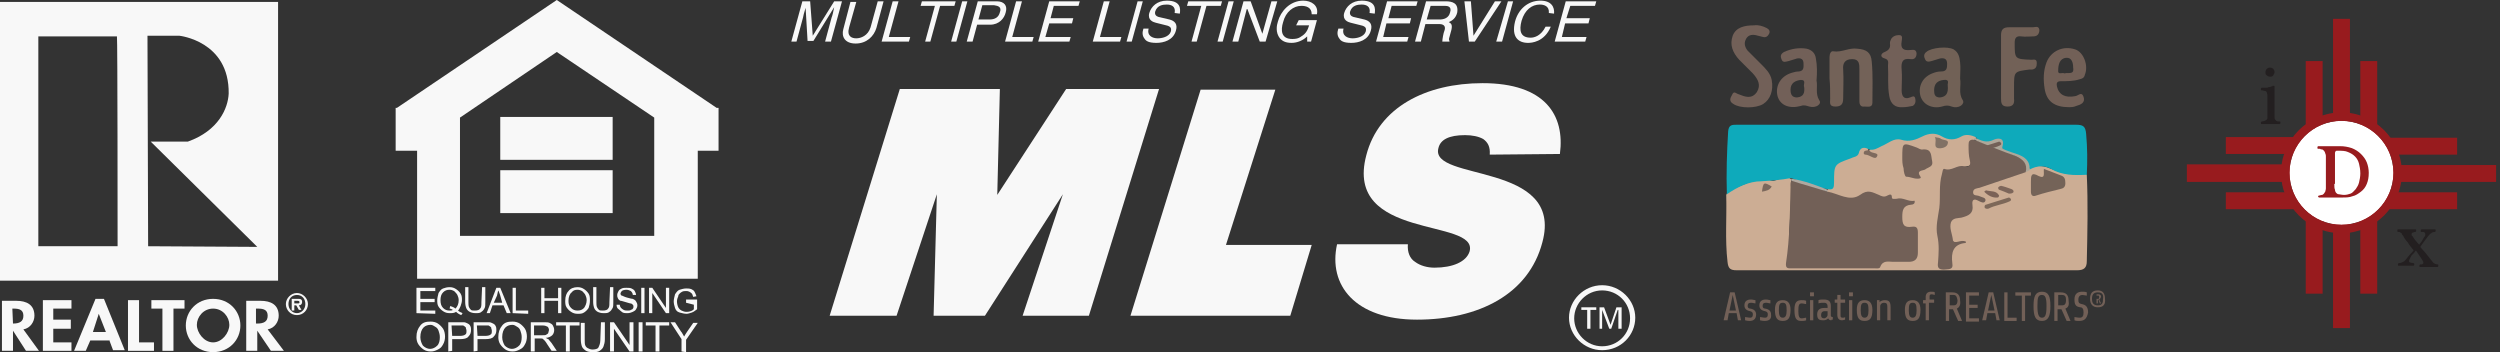 <?xml version="1.0" encoding="utf-8"?>
<!-- Generator: Adobe Illustrator 27.0.1, SVG Export Plug-In . SVG Version: 6.00 Build 0)  -->
<svg version="1.1" id="a" xmlns="http://www.w3.org/2000/svg" xmlns:xlink="http://www.w3.org/1999/xlink" x="0px" y="0px"
	 viewBox="0 0 384.8 54.2" style="enable-background:new 0 0 384.8 54.2;" xml:space="preserve">
<rect x="0" y="0" width="384.8" height="54.2" fill="#333333" stroke="none"/>
<style type="text/css">
	.st0{fill:#CCAD94;}
	.st1{fill:#0EAABB;}
	.st2{fill:#726058;}
	.st3{fill:#736258;}
	.st4{fill:#726157;}
	.st5{fill:#726057;}
	.st6{fill:#746358;}
	.st7{fill:#AEA799;}
	.st8{fill:#7D6859;}
	.st9{fill:#817165;}
	.st10{fill:#AFA8A0;}
	.st11{fill:#7D665A;}
	.st12{fill:#7E6A5D;}
	.st13{fill:#7B6257;}
	.st14{fill:#7C685C;}
	.st15{fill:#716156;}
	.st16{fill-rule:evenodd;clip-rule:evenodd;fill:#F8F8F8;}
	.st17{fill:#F8F8F8;}
	.st18{fill:#981B1E;}
	.st19{fill:#FFFFFF;}
	.st20{fill:#231F20;}
</style>
<g>
	<path class="st0" d="M321.2,26.9c0.2,4.4,0.1,8.8,0,13.3c0,1-0.4,1.4-1.5,1.4c-17.5,0-35,0-52.4,0c-1,0-1.3-0.3-1.4-1.3
		c-0.4-3.4-0.1-6.9-0.2-10.3c0.2-0.5,0.7-0.9,1.2-1c1.9-0.7,3.7-1.8,5.8-1.2c0.5,0.1,0.9-0.2,1.3-0.3c0.5-0.1,1-0.4,1.6,0
		c0.1,0.1,0.1,0.2,0.1,0.4c0.1,3.4-0.4,6.7-0.3,10.1c0,0.6-0.1,1.3-0.2,1.9c-0.2,0.8,0.1,1.1,0.9,1.1c3.9,0,7.9,0,11.8,0
		c0.3,0,0.6,0,0.7-0.1c1.2-1.2,2.7-0.8,4.1-0.9c1.7-0.1,1.9-0.3,2-1.9c0-0.4,0-0.8,0-1.2c0.1-0.9-0.1-1.6-1.3-1.6
		c-0.7,0-1-0.6-1-1.2c0-1-0.3-2.2,1.2-2.7c-1.3-0.3-2.5-0.7-3.7-0.8c-0.6,0-1.2-0.2-1.7-0.5c-0.4-0.2-0.8-0.2-1.2,0
		c-2,1.2-3.8,0.5-5.7-0.4c-0.1-0.1-0.1-0.2-0.1-0.4c0.5-0.4,0.8-1,0.7-1.7c-0.2-1.8,0.7-2.7,2.3-3.2c0.7-0.2,1.4-0.5,1.8-1.3
		c0.4-0.6,1-0.7,1.6-0.2c-0.1,0.4-0.5,1,0.5,0.9c0-0.3-0.8-0.3-0.3-0.8c1.1-0.5,2.1-1,3.2-1.4c0.5-0.2,1-0.4,1.5-0.3
		c1.3,0.3,2.4-0.1,3.6-0.6c1-0.4,1.9-0.4,2.8,0c0.9,0.5,1.8,0.5,2.8,0.1c0.8-0.4,1.7-0.5,2.4,0.2c0.1,0.2,0,0.4-0.2,0.5
		c-0.8,0.7-0.5,1.6-0.4,2.4c0.2,1.5,0.1,1.6-1.4,1.8c-0.8,0.1-1.5,0.5-2.4,0.5c-0.6,0-0.7,0.7-0.7,1.2c0.1,3.3-0.9,6.6-0.3,9.9
		c0.1,0.9,0,1.8,0,2.7c0,0.5,0.1,0.9,0.7,0.9c0.6,0,0.7-0.4,0.7-0.8c0-0.3,0-0.7,0-1c0.1-0.8,0.4-1.5,1.3-1.7c-0.1-0.1-0.2,0-0.3,0
		c-1.4-0.4-1-1.6-1.2-2.5c-0.2-0.8,0.2-1.3,1-1.5c1.3-0.3,2.4-0.6,2.3-2.3c0-0.6,0.6-0.6,1.2-0.4c-0.6-0.3-1.2-0.4-1.1-1.1
		c0.1-0.5,0.6-0.7,1-0.8c2.4-0.7,4.7-1.6,7-2.4c0.3-0.1,0.5-0.2,0.7-0.3c1.1-0.7,2.3-0.7,3.5-0.2c1.4,0.6,2.8,1,4.3,0.9
		C320.5,26.6,320.9,26.6,321.2,26.9z"/>
	<path class="st1" d="M321.2,26.9c-1.9,0.1-3.8,0.1-5.5-0.9c-1.1-0.6-2.2-0.5-3.3,0.1c-0.3-1.8-1.8-2.1-3.2-2.6
		c-0.5-0.2-1-0.4-1.1-0.9c-0.2-1-0.8-1-1.5-0.7c-1,0.3-1.8,0.1-2.5-0.8c-0.7-0.3-1.5-0.5-2.2-0.1c-1,0.6-2,0.6-3,0c-1-0.6-2-0.5-3,0
		c-1,0.5-2,0.9-3.3,0.5c-1.1-0.3-2,0.6-3,1c-0.6,0.3-1.2,0.7-1.9,0.5l0,0c-0.7-0.4-1.4-0.4-1.6,0.6c-0.1,0.3-0.3,0.4-0.5,0.5
		c-0.3,0.1-0.6,0.2-0.8,0.3c-2.5,0.9-2.5,0.9-2.5,3.7c0,0.8-0.1,1.2-1,1c-2-0.2-3.8-1-5.6-1.7c-1.5,0.3-3.1,0.4-4.6,0.5
		c-1.9,0-3.7,0.9-5.3,2c-0.1-3.2,0-6.5,0.2-9.7c0.1-1,0.6-1,1.3-1c7.9,0,15.8,0,23.7,0c9.5,0,19,0,28.5,0c1.1,0,1.5,0.2,1.6,1.4
		C321.3,22.8,321.3,24.8,321.2,26.9z"/>
	<path class="st2" d="M270,3.9c0.6-0.1,1.3,0.1,1.9,0.4c0.4,0.2,0.6,0.5,0.4,0.9c-0.2,0.4-0.5,0.6-0.9,0.5c-0.4-0.1-0.8-0.2-1.2-0.3
		c-0.6-0.1-1.2,0-1.5,0.7c-0.3,0.6-0.1,1.2,0.3,1.7c0.7,0.7,1.4,1.4,2.1,2.1c0.7,0.7,1.4,1.4,1.6,2.4c0.3,1.6-0.2,3-1.3,3.7
		c-1.1,0.7-3.6,0.7-4.6,0c-0.7-0.4-0.5-0.9-0.2-1.4c0.3-0.7,0.6-0.2,1-0.1c1,0.4,2,0.8,2.8-0.3c0.7-1.1,0.2-2-0.6-2.9
		c-0.7-0.7-1.4-1.4-2.1-2.1c-1-1.1-1.5-2.3-1-3.7C267.2,4.2,268.5,3.9,270,3.9z"/>
	<path class="st3" d="M281.6,12.1c0-1.1,0-2.2,0-3.3c0-0.5,0.2-1,0.6-0.9c1.3,0.2,2.4-0.6,3.7-0.4c1.4,0.1,2.1,0.6,2.2,2
		c0.2,2.1,0.1,4.2,0.1,6.3c0,0.8-0.7,0.6-1.2,0.6c-0.6,0.1-0.8-0.3-0.8-0.8c0-1.6,0-3.2,0-4.9c0-0.8,0-1.6-1.1-1.6
		c-1.1,0-1.5,0.6-1.4,1.6c0.1,1.5,0,3,0,4.5c0,0.9-0.4,1.2-1.2,1.2c-1,0-0.8-0.6-0.8-1.2C281.7,14.2,281.7,13.1,281.6,12.1
		C281.6,12.1,281.6,12.1,281.6,12.1z"/>
	<path class="st4" d="M308,10.3c0-1.6,0-3.2,0-4.9c0-0.9,0.4-1.2,1.2-1.2c1.2,0,2.5,0,3.7,0c0.3,0,0.9-0.3,1,0.4c0,0.6-0.3,1-0.9,1
		c-0.6,0-1.3,0.1-1.9,0c-0.8-0.1-1,0.3-1,1c0,2.5,0,2.5,2.6,2.6c0.3,0,0.8-0.2,0.8,0.5c0,0.5-0.1,0.9-0.7,1c-0.1,0-0.3,0-0.4,0
		C310,11,310,11,310,13.4c0,0.6,0,1.2,0,1.8c0.1,0.8-0.2,1.2-1,1.2c-0.9,0-1-0.5-1-1.2C308,13.5,308,11.9,308,10.3
		C308,10.3,308,10.3,308,10.3z"/>
	<path class="st2" d="M292.9,16.5c-1.2,0.1-1.9-0.5-2.1-1.7c-0.3-1.6-0.1-3.1-0.2-4.7c0-0.4,0.2-0.9-0.5-1.1c-0.8-0.2-0.6-0.8,0-1
		c0.7-0.3,0.9-0.7,0.8-1.3c0-0.2,0-0.3,0.1-0.5c0.2-0.6,0.8-0.8,1.3-0.8c0.7,0,0.4,0.7,0.4,1c-0.2,1.1,0.3,1.4,1.3,1.3
		c0.4,0,0.9-0.2,1,0.5c0,0.6-0.3,1-0.9,0.9c-1.3-0.2-1.5,0.5-1.4,1.6c0.1,1.1,0,2.1,0,3.2c0,0.8,0.3,1.5,1.3,1.1
		c0.3-0.1,0.7-0.4,0.8,0.2c0.1,0.4,0,0.9-0.4,1.1C293.9,16.4,293.4,16.5,292.9,16.5z"/>
	<path class="st5" d="M281.3,29.5c1.7,0.3,3.4,1.6,5,0.5c1.2-0.9,1.9-0.4,2.9,0c0.4,0.2,0.8,0.4,1.3,0.1c0.4-0.2,0.7-0.3,0.7,0.3
		c0,0.3,0.4,0.2,0.7,0.2c1-0.3,1.8,0.5,2.8,0.3c0.1,0.5-0.3,0.6-0.5,0.6c-1.3,0.1-1.4,0.9-1.4,1.9c0,1.1,0.2,1.7,1.5,1.5
		c0.7-0.1,0.9,0.2,0.9,0.9c0,1,0,2,0,3.1c0,1-0.5,1.4-1.4,1.4c-0.8,0-1.6,0-2.4,0c-0.7,0-1.6-0.3-2,0.8c-0.1,0.3-0.6,0.2-0.9,0.2
		c-4.2,0-8.4,0-12.7,0c-0.5,0-1,0.1-0.9-0.8c0.6-3.9,0.6-7.8,0.7-11.7c0-0.4-0.1-0.8,0.3-1.1C277.7,28,279.5,28.7,281.3,29.5z"/>
	<path class="st5" d="M311.8,26.5c-2.4,0.8-4.7,1.6-7.1,2.4c-0.4,0.1-1,0.1-1,0.7c0,0.6,0.6,0.4,1,0.6c0.4,0.2,1,0.2,0.9,0.7
		c-0.2,0.5-0.7,0.2-1.1,0c-0.7-0.4-1-0.1-0.9,0.6c0.2,1.4-0.6,1.7-1.7,2c-0.5,0.1-1.3,0-1.6,0.7c-0.3,0.9,0.2,1.8,0.3,2.8
		c0.1,0.3,0.4,0.3,0.8,0.2c0.4-0.1,0.8-0.2,1.2,0c0,0.1,0,0.2-0.1,0.2c-1.9,0.2-2.2,1.5-2,3.1c0.2,1.1-0.6,0.9-1.3,1
		c-0.9,0-1-0.4-0.9-1.1c0.1-1.4,0.2-2.7-0.1-4.1c-0.3-1.4,0.1-2.9,0.3-4.3c0.2-1.7-0.1-3.5,0.4-5.2c0.1-0.3,0.1-0.9,0.4-0.8
		c1.1,0.4,2-0.7,3-0.4c0.7,0.2,1.1-0.1,0.9-0.9c-0.2-0.8-0.2-1.6-0.2-2.4c0-0.5,0.1-0.8,0.7-0.8c2.4,0.7,4.7,1.7,7,2.7
		C312.2,24.7,312.3,24.9,311.8,26.5z"/>
	<path class="st5" d="M292.8,24.3c0-2.4,0-2.4,2.2-1.6c0.3,0.1,0.6,0.4,1,0.3c1.4-0.1,1.2,1,1.4,1.8c0.2,0.9-0.6,0.9-1.1,1.3
		c-0.4,0.2-1.4,0.1-0.7,1.1c0.2,0.3-0.3,0.3-0.5,0.3c-0.6,0-1.1-0.3-1.7-0.3c-0.2,0-0.4-0.8-0.4-1.3
		C292.8,25.3,292.8,24.8,292.8,24.3z"/>
	<path class="st6" d="M314.6,26c1,0.4,1.8,0.7,2.6,1c0.6,0.2,0.7,0.6,0.7,1.2c0,0.6-0.3,0.8-0.8,0.9c-1.2,0.3-2.5,0.6-3.7,1
		c-0.5,0.2-0.8,0-0.8-0.6c0-0.5,0-1,0-1.5c0-0.9,0-1.6,1.2-0.9C314.9,27.6,314.5,26.6,314.6,26z"/>
	<path class="st7" d="M311.8,26.5c0.3-1.3-0.4-2-1.6-2.5c-2-0.7-3.9-1.5-5.9-2.3c-0.2-0.1-0.4-0.2-0.5-0.3c0.1-0.1,0.2-0.1,0.2-0.2
		c0.9,0.4,1.7,0.9,2.9,0.3c0.4-0.2,1.8-0.5,1.3,1.1c-0.1,0.3,0.3,0.4,0.5,0.5c0.5,0.2,1.1,0.4,1.7,0.6c1.2,0.4,2.1,1,2,2.5
		C312.2,26.3,312,26.4,311.8,26.5z"/>
	<path class="st8" d="M306.1,32.1c-0.3,0.1-0.5,0-0.6-0.1c-0.1-0.2,0-0.5,0.2-0.5c1.2-0.4,2.3-0.7,3.5-1.1c0.1,0,0.2,0.1,0.3,0.2
		c0.1,0.2,0,0.3-0.2,0.4C308.2,31.5,307,31.6,306.1,32.1z"/>
	<path class="st5" d="M304.6,23.5c-0.3,0.1-0.5,0-0.6-0.1c-0.1-0.2,0-0.5,0.2-0.5c1.2-0.4,2.3-0.7,3.5-1.1c0.1,0,0.2,0.1,0.3,0.2
		c0.1,0.2,0,0.3-0.2,0.4C306.8,22.9,305.5,22.9,304.6,23.5z"/>
	<path class="st9" d="M297.8,21.1c0.5,0.1,0.8,0.1,1,0.3c0.4,0.2,1.2,0.1,1,0.7c-0.1,0.6-1,0.8-1.5,0.7
		C297.5,22.6,298.2,21.7,297.8,21.1z"/>
	<path class="st10" d="M281.3,29.5c-1.9-0.6-3.8-1.1-5.6-1.7c0-0.1,0-0.2,0-0.3c2,0.3,3.8,1,5.6,1.7
		C281.3,29.3,281.3,29.4,281.3,29.5z"/>
	<path class="st11" d="M309.2,29.8c-0.4-0.2-1-0.4-1.5-0.6c-0.1,0-0.2-0.3-0.1-0.4c0.1-0.1,0.3-0.2,0.4-0.2c0.5,0.1,1,0.3,1.6,0.5
		c0.2,0.1,0.4,0.2,0.3,0.5C309.7,29.8,309.5,29.8,309.2,29.8z"/>
	<path class="st12" d="M287.7,23.1c0,0,0,0.1,0.1,0.1c0.2,0.5,1.5,0.2,1.1,0.9c-0.3,0.6-1.1-0.3-1.8-0.3c-0.2,0-0.3-0.2-0.2-0.4
		C287,23.1,287.4,23.2,287.7,23.1C287.7,23.1,287.7,23.1,287.7,23.1z"/>
	<path class="st13" d="M305.4,29.5c0.2-0.1,0.2-0.2,0.3-0.2c0.7,0.2,1.6,0,2,0.8c0,0.1-0.1,0.3-0.2,0.3
		C306.7,30.5,306,30.1,305.4,29.5z"/>
	<path class="st14" d="M272.7,28.7c-0.3,0.6-0.9,0.7-1.5,0.8C271.4,28,271.5,28,272.7,28.7z"/>
	<path class="st2" d="M280,15.4c-0.6-1-0.2-2.1-0.4-3c0.1-1.2,0.1-2.3-0.1-3.4c-0.1-0.8-0.6-1.3-1.4-1.5c-1.2-0.2-2.4,0-3.5,0.5
		c-0.5,0.3-0.6,0.6-0.4,1.1c0.2,0.6,0.6,0.4,1.1,0.3c0.4-0.1,0.9-0.3,1.3-0.4c0.6-0.1,1,0.1,1,0.8c0,0.5,0.1,1.1-0.7,1.2
		c-0.4,0-0.8,0.1-1.1,0.2c-1.7,0.5-2.6,2-2.2,3.6c0.4,1.4,1.8,2,3.6,1.5c0.5-0.2,0.9,0,1.3,0.1C279.5,16.7,280.5,16,280,15.4z
		 M277.7,13.4c0.1,0.9-0.1,1.5-1.1,1.6c-0.8,0-1-0.5-1-1.2c0-1,0.7-1.4,1.6-1.5C278.1,12.3,277.5,13.1,277.7,13.4z"/>
	<path class="st15" d="M302.1,15.4c-0.7-1.1-0.2-2.2-0.4-3.3c0-0.9,0.1-1.7,0-2.5c-0.1-0.8-0.2-1.5-1-2c-0.9-0.5-3.4-0.3-4.2,0.4
		c-0.4,0.3-0.4,0.7-0.2,1.1c0.2,0.5,0.6,0.4,1,0.3c0.4-0.1,0.9-0.3,1.3-0.4c0.6-0.1,1.1,0,1.1,0.8c0,0.6,0,1.2-0.9,1.2
		c-0.5,0-0.9,0.1-1.4,0.3c-1.5,0.6-2.2,2-1.8,3.5c0.4,1.3,1.8,2,3.3,1.6c0.6-0.2,1-0.2,1.5,0C301.5,16.8,302.5,16,302.1,15.4z
		 M298.6,15c-0.8,0-0.9-0.5-0.9-1.1c0-1,0.5-1.5,1.5-1.6c1-0.1,0.5,0.6,0.6,0.9C299.9,14.3,299.6,14.9,298.6,15z"/>
	<path class="st5" d="M319.4,7.6c-1.8-0.6-3.7,0.2-4.4,2c-0.5,1.3-0.5,2.7-0.3,4c0.3,2,1.5,2.9,3.8,2.9c0.2,0,0.7,0,1.1-0.2
		c0.7-0.2,1.4-0.5,1.1-1.4c-0.3-0.9-0.9-0.1-1.3-0.1c-1.5,0.3-2.5-0.2-2.8-1.5c-0.1-0.5,0-0.8,0.6-0.8c1,0,2,0,2.9-0.3
		c0.4-0.1,0.7-0.2,0.8-0.7C321.5,10.1,320.7,8,319.4,7.6z M317.8,11.3c-0.4-0.2-1.1,0.3-1-0.5C316.8,10,317,9,318,8.9
		c0.9-0.1,1.1,0.8,1.1,1.5C319.3,11.6,318.3,11.1,317.8,11.3z"/>
	<g>
		<path class="st5" d="M267.5,49.3l-0.2-1.1h-1.2l-0.2,1.1h-0.6l1-4.3h0.7l1,4.3H267.5z M266.7,45.4l-0.5,2.4h1L266.7,45.4z"/>
		<path class="st5" d="M269.3,49.4c-0.4,0-0.6-0.1-0.7-0.1v-0.5c0.2,0,0.5,0.1,0.8,0.1c0.3,0,0.4-0.2,0.4-0.5c0-0.3-0.1-0.4-0.4-0.5
			c-0.6-0.1-0.9-0.4-0.9-0.9c0-0.7,0.5-0.9,1-0.9c0.3,0,0.5,0.1,0.7,0.1v0.5c-0.2,0-0.4-0.1-0.7-0.1c-0.4,0-0.5,0.2-0.5,0.5
			c0,0.2,0.1,0.4,0.4,0.4c0.6,0.1,0.9,0.4,0.9,0.9C270.3,49.1,269.9,49.4,269.3,49.4z"/>
		<path class="st5" d="M271.6,49.4c-0.4,0-0.6-0.1-0.7-0.1v-0.5c0.2,0,0.5,0.1,0.8,0.1c0.3,0,0.4-0.2,0.4-0.5c0-0.3-0.1-0.4-0.4-0.5
			c-0.6-0.1-0.9-0.4-0.9-0.9c0-0.7,0.5-0.9,1-0.9c0.3,0,0.5,0.1,0.7,0.1v0.5c-0.2,0-0.4-0.1-0.7-0.1c-0.4,0-0.5,0.2-0.5,0.5
			c0,0.2,0.1,0.4,0.4,0.4c0.6,0.1,0.9,0.4,0.9,0.9C272.7,49.1,272.3,49.4,271.6,49.4z"/>
		<path class="st5" d="M274.4,49.4c-0.8,0-1.2-0.4-1.2-1.7c0-1.1,0.4-1.5,1.2-1.5c0.8,0,1.2,0.5,1.2,1.5
			C275.6,49,275.2,49.4,274.4,49.4z M274.4,46.6c-0.5,0-0.6,0.3-0.6,1.2c0,0.8,0.2,1.1,0.6,1.1s0.6-0.3,0.6-1.1
			C275,46.9,274.9,46.6,274.4,46.6z"/>
		<path class="st5" d="M278,49.3c-0.2,0.1-0.5,0.1-0.7,0.1c-0.7,0-1.1-0.2-1.1-1.7c0-1.1,0.3-1.5,1.1-1.5c0.2,0,0.5,0,0.7,0.1v0.5
			c-0.2,0-0.4-0.1-0.7-0.1c-0.4,0-0.5,0.3-0.5,1.2c0,0.9,0.2,1.1,0.5,1.1c0.3,0,0.5-0.1,0.7-0.1V49.3z"/>
		<path class="st5" d="M278.6,45.6V45h0.6v0.6H278.6z M278.6,49.3v-3.1h0.5v3.1H278.6z"/>
		<path class="st5" d="M281.9,49.3c-0.1,0-0.4,0-0.5-0.3c-0.2,0.2-0.4,0.3-0.8,0.3c-0.5,0-0.9-0.1-0.9-0.9c0-0.7,0.4-1,1.1-1h0.5
			v-0.3c0-0.3-0.2-0.5-0.5-0.5c-0.4,0-0.6,0-0.9,0.1v-0.5c0.2-0.1,0.5-0.1,0.8-0.1c0.8,0,1.1,0.3,1.1,1v1.5c0,0.1,0.1,0.2,0.3,0.2
			v0.4H281.9z M281.3,48.5v-0.6h-0.5c-0.3,0-0.5,0.2-0.5,0.6c0,0.4,0.2,0.5,0.5,0.5C281.2,48.9,281.3,48.6,281.3,48.5z"/>
		<path class="st5" d="M283.3,46.7v1.9c0,0.1,0,0.3,0.3,0.3c0.2,0,0.3,0,0.4-0.1v0.4c-0.1,0-0.3,0.1-0.5,0.1c-0.5,0-0.7-0.4-0.7-0.8
			v-1.9h-0.4v-0.5h0.4v-0.7h0.5v0.7h0.7v0.5H283.3z"/>
		<path class="st5" d="M284.6,45.6V45h0.6v0.6H284.6z M284.6,49.3v-3.1h0.5v3.1H284.6z"/>
		<path class="st5" d="M287,49.4c-0.8,0-1.2-0.4-1.2-1.7c0-1.1,0.4-1.5,1.2-1.5c0.8,0,1.2,0.5,1.2,1.5C288.2,49,287.8,49.4,287,49.4
			z M287,46.6c-0.5,0-0.6,0.3-0.6,1.2c0,0.8,0.2,1.1,0.6,1.1s0.6-0.3,0.6-1.1C287.6,46.9,287.5,46.6,287,46.6z"/>
		<path class="st5" d="M288.9,49.3v-3.1h0.4l0,0.3c0.2-0.2,0.5-0.3,0.8-0.3c0.7,0,0.9,0.3,0.9,1.1v2h-0.5v-2.1
			c0-0.4-0.1-0.6-0.5-0.6c-0.4,0-0.6,0.3-0.6,0.5v2.2H288.9z"/>
		<path class="st5" d="M294.4,49.4c-0.8,0-1.2-0.4-1.2-1.7c0-1.1,0.4-1.5,1.2-1.5c0.8,0,1.2,0.5,1.2,1.5
			C295.6,49,295.2,49.4,294.4,49.4z M294.4,46.6c-0.5,0-0.6,0.3-0.6,1.2c0,0.8,0.2,1.1,0.6,1.1s0.6-0.3,0.6-1.1
			C295,46.9,294.9,46.6,294.4,46.6z"/>
		<path class="st5" d="M296.9,46.7v2.6h-0.5v-2.6H296v-0.5h0.4v-0.5c0-0.5,0.3-0.8,0.8-0.8c0.3,0,0.5,0,0.6,0.1v0.4
			c-0.1,0-0.3-0.1-0.5-0.1c-0.2,0-0.3,0.1-0.3,0.3v0.5h0.7v0.5H296.9z"/>
		<path class="st5" d="M301.2,47.5l0.8,1.9h-0.6l-0.8-1.8h-0.6v1.8h-0.5V45c0,0,0.5,0,1,0c0.9,0,1.2,0.5,1.2,1.3
			C301.8,46.9,301.6,47.3,301.2,47.5z M300.7,45.4c-0.3,0-0.6,0-0.6,0v1.6h0.6c0.3,0,0.6-0.1,0.6-0.8
			C301.2,45.7,301.1,45.4,300.7,45.4z"/>
		<path class="st5" d="M302.6,49.3V45h2v0.5h-1.5v1.4h1.3v0.5h-1.3v1.6h1.5v0.5H302.6z"/>
		<path class="st5" d="M307.3,49.3l-0.2-1.1h-1.2l-0.2,1.1h-0.6l1-4.3h0.7l1,4.3H307.3z M306.5,45.4l-0.5,2.4h1L306.5,45.4z"/>
		<path class="st5" d="M308.5,49.3V45h0.5v3.9h1.4v0.5H308.5z"/>
		<path class="st5" d="M311.7,45.5v3.9h-0.5v-3.9h-1V45h2.4v0.5H311.7z"/>
		<path class="st5" d="M314.3,49.4c-1,0-1.3-0.7-1.3-2.3c0-1.5,0.3-2.2,1.3-2.2s1.3,0.7,1.3,2.2C315.6,48.6,315.3,49.4,314.3,49.4z
			 M314.3,45.4c-0.6,0-0.7,0.4-0.7,1.7c0,1.3,0.2,1.8,0.7,1.8s0.7-0.4,0.7-1.8C315,45.8,314.8,45.4,314.3,45.4z"/>
		<path class="st5" d="M317.9,47.5l0.8,1.9h-0.6l-0.8-1.8h-0.6v1.8h-0.5V45c0,0,0.5,0,1,0c0.9,0,1.2,0.5,1.2,1.3
			C318.5,46.9,318.4,47.3,317.9,47.5z M317.4,45.4c-0.3,0-0.6,0-0.6,0v1.6h0.6c0.3,0,0.6-0.1,0.6-0.8
			C318,45.7,317.9,45.4,317.4,45.4z"/>
		<path class="st5" d="M320,49.4c-0.2,0-0.5,0-0.7-0.1v-0.5c0.2,0,0.4,0.1,0.8,0.1c0.4,0,0.6-0.2,0.6-0.8c0-0.6-0.2-0.8-0.5-0.8
			c-0.7-0.1-0.9-0.4-0.9-1.2c0-0.9,0.5-1.2,1.2-1.2c0.2,0,0.5,0,0.7,0.1v0.5c-0.2,0-0.5-0.1-0.7-0.1c-0.3,0-0.6,0.2-0.6,0.7
			c0,0.5,0.1,0.6,0.5,0.7c0.6,0.1,1,0.4,1,1.3C321.2,49.1,320.8,49.4,320,49.4z"/>
		<path class="st5" d="M322.9,47.3c-0.8,0-1.2-0.5-1.2-1.3c0-0.8,0.3-1.3,1.2-1.3c0.8,0,1.1,0.5,1.1,1.3
			C324.1,46.8,323.8,47.3,322.9,47.3z M322.9,45c-0.7,0-0.9,0.4-0.9,1c0,0.6,0.2,1,0.9,1c0.7,0,0.8-0.4,0.8-1
			C323.8,45.4,323.6,45,322.9,45z M323.1,46.1l0.3,0.6h-0.2l-0.2-0.6h-0.1v0.6h-0.2v-1.4c0,0,0.2,0,0.3,0c0.3,0,0.4,0.2,0.4,0.4
			C323.3,45.9,323.2,46.1,323.1,46.1z M322.9,45.5c-0.1,0-0.2,0-0.2,0V46h0.2c0.1,0,0.2,0,0.2-0.2C323.1,45.5,323.1,45.5,322.9,45.5
			z"/>
	</g>
</g>
<g>
	<path class="st16" d="M45.7,48.5c1,0,1.7-0.8,1.7-1.7s-0.8-1.7-1.7-1.7s-1.7,0.8-1.7,1.7S44.7,48.5,45.7,48.5L45.7,48.5z
		 M45.7,45.4c0.8,0,1.3,0.6,1.3,1.4s-0.6,1.4-1.3,1.4s-1.3-0.6-1.3-1.4S44.9,45.4,45.7,45.4L45.7,45.4z M46,47
		c0.3,0,0.5-0.2,0.5-0.5c0-0.5-0.3-0.5-0.7-0.5h-0.9v1.8h0.4V47h0.3l0.4,0.7h0.4L46,47L46,47z M45.3,46.7v-0.4h0.4
		c0.2,0,0.4,0,0.4,0.2s-0.1,0.2-0.3,0.2C45.8,46.7,45.3,46.7,45.3,46.7z"/>
	<path class="st16" d="M3.6,50.7c1.1-0.2,1.7-1.2,1.7-2.1c0-1.7-1.2-2.3-2.8-2.3H0.3V54h1.7v-3.1h0L4,54h2L3.6,50.7
		C3.6,50.7,3.6,50.7,3.6,50.7z M1.9,47.5h0.2c0.9,0,1.5,0.2,1.5,1.1s-0.6,1.2-1.6,1.2H2L1.9,47.5L1.9,47.5L1.9,47.5z"/>
	<polygon class="st16" points="11,47.5 11,46.2 6.6,46.2 6.6,54 11,54 11,52.7 8.2,52.7 8.2,50.6 10.9,50.6 10.9,49.2 8.2,49.2 
		8.2,47.5 11,47.5 	"/>
	<path class="st16" d="M16.8,52.3l0.6,1.6h1.8L16,46h-1.3L11.4,54h1.8l0.7-1.6H16.8L16.8,52.3z M16.3,51.1h-2l0.9-2.8h0L16.3,51.1
		L16.3,51.1z"/>
	<polygon class="st16" points="21.4,46.2 19.7,46.2 19.7,54 23.7,54 23.7,52.7 21.4,52.7 21.4,46.2 	"/>
	<polygon class="st16" points="26.7,47.5 28.4,47.5 28.4,46.2 23.3,46.2 23.3,47.5 25,47.5 25,54 26.7,54 26.7,47.5 	"/>
	<path class="st16" d="M32.8,54.2c2.5,0,4.2-1.9,4.2-4.1S35.3,46,32.8,46s-4.2,1.9-4.2,4.1S30.3,54.2,32.8,54.2
		C32.8,54.2,32.8,54.2,32.8,54.2z M32.8,47.5c1.5,0,2.5,1.3,2.5,2.5c0,1.2-1.1,2.7-2.5,2.7s-2.5-1.5-2.5-2.7
		C30.3,48.8,31.3,47.5,32.8,47.5L32.8,47.5z"/>
	<path class="st16" d="M41.2,50.7c1.1-0.2,1.7-1.2,1.7-2.1c0-1.7-1.2-2.3-2.8-2.3h-2.2V54h1.7v-3.1h0l2.1,3.1h2L41.2,50.7L41.2,50.7
		L41.2,50.7z M39.5,47.5h0.2c0.9,0,1.5,0.2,1.5,1.1s-0.6,1.2-1.6,1.2h-0.2V47.5L39.5,47.5z"/>
	<path class="st17" d="M0,0.3v42.9h42.8V0.3H0z M18.1,37.9H5.9V5.6h12.1C18.1,5.6,18.1,37.9,18.1,37.9z M22.8,37.9L22.7,5.5h4.9
		c0,0,7.7,0.8,7.6,8.9c-0.1,2.2-1.5,5.7-6.3,7.4l-5.7,0l16.4,16.2L22.8,37.9L22.8,37.9z"/>
</g>
<g>
	<path class="st16" d="M246.6,43.9c-2.8,0-5.1,2.3-5.1,5s2.3,5,5.1,5l0,0c2.9,0,5.1-2.3,5.1-5S249.4,43.9,246.6,43.9L246.6,43.9z
		 M246.6,53.3L246.6,53.3c-2.4,0-4.3-2-4.3-4.3s1.9-4.3,4.3-4.3s4.3,1.9,4.3,4.3S249,53.3,246.6,53.3
		C246.6,53.3,246.6,53.3,246.6,53.3z"/>
	<polygon class="st16" points="174,48.6 184.8,13.8 196.3,13.8 188.7,37.7 201.9,37.7 198.6,48.6 174,48.6 174,48.6 	"/>
	<polygon class="st16" points="144.2,29.9 143.7,48.6 151.6,48.6 163.6,29.9 157.4,48.6 167.6,48.6 178.4,13.7 164.1,13.7 153.5,30 
		153.9,13.7 138.5,13.7 127.7,48.6 138,48.6 144.2,29.9 144.2,29.9 	"/>
	<path class="st16" d="M229.3,23.8c0.1-1.2-0.3-1.9-1-2.4c-0.7-0.4-1.7-0.6-2.8-0.6c-2.5,0-3.8,0.7-4.1,2c-1.4,5.2,19.4,2,16,14.5
		c-2.1,8-9.8,11.9-19.3,11.9s-13.7-5.3-12.3-11.6h10.9c-0.1,1.2,0.3,2.2,1.1,2.7c0.8,0.6,1.9,0.9,3,0.9c2.8,0,4.9-0.9,5.4-2.5
		c1.4-5.2-19.4-1.6-15.9-14.8c1.9-7.4,9.2-11.1,17.9-11.1c9.6,0,12.7,4.9,11.9,10.9L229.3,23.8L229.3,23.8z"/>
	<path class="st16" d="M127,6.4l1-3.7l0,0c0.1-0.2,0.3-1,0.4-1.6h0l-3.2,5.2h-0.9L124,1.2h0c-0.2,0.6-0.4,1.4-0.4,1.5l0,0l-1,3.7
		h-0.8l1.7-6.2h1.2l0.4,5.3h0l3.3-5.3h1.2l-1.7,6.2C127.9,6.4,127,6.4,127,6.4z"/>
	<path class="st16" d="M136,0.2l-1.1,4.1l0,0c-0.4,1.3-1.5,2.4-3.2,2.4s-2.2-1.1-1.9-2.2l0,0l1.1-4.2h0.9l-1.1,3.9l0,0
		c-0.4,1.4,0.4,1.7,1.1,1.7s1.8-0.4,2.2-1.7l0,0l1.1-4L136,0.2L136,0.2z"/>
	<polygon class="st16" points="136.8,5.7 140.1,5.7 139.9,6.4 135.7,6.4 137.4,0.2 138.3,0.2 136.8,5.7 136.8,5.7 	"/>
	<polygon class="st16" points="141.9,0.2 147.1,0.2 146.9,0.9 144.7,0.9 143.2,6.4 142.4,6.4 143.9,0.9 141.7,0.9 141.9,0.2 
		141.9,0.2 	"/>
	<polygon class="st16" points="147.2,6.4 146.4,6.4 148.1,0.2 148.9,0.2 147.2,6.4 147.2,6.4 	"/>
	<path class="st16" d="M153.4,0.2h-2.9l-1.7,6.2h0.9l0.7-2.6h2c1.4,0,2.2-1,2.4-1.9C155.1,0.9,154.6,0.2,153.4,0.2L153.4,0.2
		L153.4,0.2z M153.9,1.9c-0.2,0.8-0.8,1.1-1.6,1.1h-1.7l0.6-2.2h1.8C153.7,0.9,154.2,1.1,153.9,1.9L153.9,1.9L153.9,1.9z"/>
	<polygon class="st16" points="155.8,5.7 159.1,5.7 158.9,6.4 154.7,6.4 156.4,0.2 157.3,0.2 155.8,5.7 155.8,5.7 	"/>
	<polygon class="st16" points="164.6,6.4 159.8,6.4 161.5,0.2 166.2,0.2 166,0.9 162.2,0.9 161.7,2.8 165.2,2.8 165,3.6 161.5,3.6 
		160.9,5.7 164.8,5.7 164.6,6.4 164.6,6.4 	"/>
	<polygon class="st16" points="169.3,5.7 172.6,5.7 172.4,6.4 168.2,6.4 169.9,0.2 170.8,0.2 169.3,5.7 169.3,5.7 	"/>
	<polygon class="st16" points="174.2,6.4 173.4,6.4 175.1,0.2 175.9,0.2 174.2,6.4 174.2,6.4 	"/>
	<path class="st16" d="M180.8,2c0.2-1-0.5-1.3-1.2-1.3c-0.6,0-1.5,0.1-1.8,1.1c-0.1,0.5,0.2,0.7,0.5,0.8l0,0l1.7,0.4l0,0
		c0.8,0.2,1.3,0.7,1,1.7c-0.4,1.5-1.9,1.9-3,1.9c-1.2,0-1.6-0.3-1.8-0.6c-0.4-0.5-0.4-1-0.2-1.6h0.8c-0.3,1.1,0.6,1.5,1.4,1.5
		c0.6,0,1.7-0.2,2-1c0.2-0.7-0.1-0.9-1.1-1.1l0,0l-1.2-0.3l0,0c-0.4-0.1-1.3-0.4-1-1.5c0.3-1,1.2-1.9,2.7-1.9c2.2,0,2.1,1.3,2,2
		L180.8,2L180.8,2z"/>
	<polygon class="st16" points="182.9,0.2 188.1,0.2 187.9,0.9 185.7,0.9 184.2,6.4 183.4,6.4 184.9,0.9 182.7,0.9 182.9,0.2 
		182.9,0.2 	"/>
	<polygon class="st16" points="188.2,6.4 187.4,6.4 189.1,0.2 189.9,0.2 188.2,6.4 188.2,6.4 	"/>
	<polygon class="st16" points="195.7,0.2 196.6,0.2 194.8,6.4 193.9,6.4 192,1.4 191.9,1.4 190.6,6.4 189.7,6.4 191.4,0.2 
		192.5,0.2 194.3,5.2 194.3,5.2 195.7,0.2 195.7,0.2 	"/>
	<path class="st16" d="M199.9,3.1h2.8l-0.9,3.3h-0.6l0-0.8l0,0c-0.6,0.6-1.5,1-2.4,1c-1.1,0-1.5-0.4-1.8-0.7c-0.7-0.9-0.5-2-0.3-2.6
		c0.4-1.5,1.8-3.2,3.9-3.2c1.2,0,2.4,0.7,2.1,2.1h-0.8c0-1.1-0.9-1.3-1.6-1.3c-1.2,0-2.4,0.9-2.8,2.5c-0.4,1.3-0.3,2.6,1.4,2.6
		c0.3,0,0.9,0,1.4-0.4c0.7-0.4,1-1,1.2-1.7h-2L199.9,3.1L199.9,3.1L199.9,3.1z"/>
	<path class="st16" d="M210.8,2c0.2-1-0.5-1.3-1.2-1.3c-0.6,0-1.5,0.1-1.8,1.1c-0.1,0.5,0.2,0.7,0.5,0.8l0,0l1.7,0.4l0,0
		c0.8,0.2,1.3,0.7,1,1.7c-0.4,1.5-1.9,1.9-3,1.9c-1.2,0-1.6-0.3-1.8-0.6c-0.4-0.5-0.4-1-0.2-1.6h0.8c-0.3,1.1,0.6,1.5,1.4,1.5
		c0.6,0,1.7-0.2,2-1c0.2-0.7-0.1-0.9-1.1-1.1l0,0l-1.2-0.3l0,0c-0.4-0.1-1.3-0.4-1-1.5c0.3-1,1.2-1.9,2.7-1.9c2.2,0,2.1,1.3,2,2
		L210.8,2L210.8,2z"/>
	<polygon class="st16" points="216.6,6.4 211.8,6.4 213.5,0.2 218.2,0.2 218,0.9 214.2,0.9 213.7,2.8 217.2,2.8 217,3.6 213.4,3.6 
		212.9,5.7 216.8,5.7 216.6,6.4 216.6,6.4 	"/>
	<path class="st16" d="M222.5,0.2h-3l-1.7,6.2h0.9l0.7-2.7h2.1c1,0,1,0.6,0.8,1.1c-0.1,0.2-0.3,1.2-0.3,1.6h1.1l0-0.1l0,0
		C223,6.1,223,6,223.1,5.7l0,0l0.3-1.1l0,0c0.2-0.9-0.1-1-0.4-1.2c0.5-0.2,1.1-0.6,1.3-1.5C224.5,0.5,223.6,0.2,222.5,0.2L222.5,0.2
		L222.5,0.2z M223.2,1.9c-0.2,0.9-1,1.1-1.6,1.1h-2l0.6-2.1h2.2C222.8,0.9,223.5,1,223.2,1.9L223.2,1.9L223.2,1.9z"/>
	<polygon class="st16" points="230.1,0.2 231.1,0.2 227,6.4 226.1,6.4 225.4,0.2 226.4,0.2 226.8,5.5 226.8,5.5 230.1,0.2 
		230.1,0.2 	"/>
	<polygon class="st16" points="231.2,6.4 230.3,6.4 232.1,0.2 232.9,0.2 231.2,6.4 231.2,6.4 	"/>
	<path class="st16" d="M238.4,2c0.1-1.1-0.8-1.3-1.4-1.3c-1.2,0-2.3,0.8-2.8,2.5c-0.4,1.5-0.2,2.6,1.4,2.6c0.6,0,1.6-0.3,2.3-1.7
		h0.8c-1,2.4-3,2.5-3.5,2.5c-1.5,0-2.6-0.9-2-3.3c0.5-1.9,2-3.2,3.9-3.2c1.7,0,2.2,1,2.1,2L238.4,2L238.4,2z"/>
	<polygon class="st16" points="244,6.4 239.3,6.4 241,0.2 245.7,0.2 245.5,0.9 241.7,0.9 241.1,2.8 244.7,2.8 244.5,3.6 240.9,3.6 
		240.4,5.7 244.2,5.7 244,6.4 244,6.4 	"/>
	<polygon class="st16" points="244.3,50.6 244.3,47.7 243.4,47.7 243.4,47.3 245.7,47.3 245.7,47.7 244.8,47.7 244.8,50.6 
		244.3,50.6 244.3,50.6 	"/>
	<polygon class="st16" points="247.9,50 248.8,47.3 249.6,47.3 249.6,50.6 249.1,50.6 249.1,47.7 249,47.7 248,50.6 247.7,50.6 
		246.6,47.7 246.6,47.7 246.6,50.6 246.2,50.6 246.2,47.3 246.9,47.3 247.9,50 247.9,50 	"/>
</g>
<g>
	<g>
		<rect x="77" y="26.2" class="st17" width="17.3" height="6.6"/>
		<rect x="77" y="18" class="st17" width="17.3" height="6.6"/>
		<path class="st17" d="M110.3,16.6L85.7,0L61.1,16.6h-0.2v6.6h3.3v19.7h43.2V23.2h3.2v-6.6L110.3,16.6L110.3,16.6z M70.8,36.3V18.1
			L85.7,8l15,10.1v18.2H70.8z"/>
	</g>
	<g>
		<path class="st17" d="M64.1,48.2v-3.9H67v0.5h-2.3v1.2h2.2v0.5h-2.2v1.3H67v0.5L64.1,48.2L64.1,48.2z"/>
		<path class="st17" d="M70.5,47.8c0.2,0.2,0.5,0.3,0.7,0.4L71,48.5c-0.3-0.1-0.6-0.3-0.8-0.5c-0.3,0.2-0.6,0.2-1,0.2
			s-0.7-0.1-1-0.3s-0.5-0.4-0.7-0.7s-0.2-0.7-0.2-1s0.1-0.7,0.2-1.1c0.2-0.3,0.4-0.6,0.7-0.7s0.6-0.2,1-0.2s0.7,0.1,1,0.3
			s0.5,0.4,0.7,0.7s0.2,0.7,0.2,1c0,0.3-0.1,0.6-0.2,0.9C70.8,47.3,70.7,47.6,70.5,47.8L70.5,47.8z M69.3,47.1
			c0.3,0.1,0.6,0.2,0.8,0.4c0.3-0.3,0.5-0.7,0.5-1.3c0-0.3-0.1-0.6-0.2-0.8s-0.3-0.4-0.5-0.6c-0.2-0.1-0.4-0.2-0.7-0.2
			c-0.4,0-0.7,0.1-1,0.4s-0.4,0.7-0.4,1.2s0.1,0.9,0.4,1.2s0.6,0.4,1,0.4c0.2,0,0.4,0,0.5-0.1c-0.2-0.1-0.3-0.2-0.5-0.2L69.3,47.1
			L69.3,47.1z"/>
		<path class="st17" d="M74.2,44.2h0.5v2.3c0,0.4,0,0.7-0.1,0.9s-0.2,0.4-0.5,0.6c-0.2,0.2-0.5,0.2-0.9,0.2s-0.7-0.1-0.9-0.2
			c-0.2-0.1-0.4-0.3-0.5-0.5c-0.1-0.2-0.2-0.6-0.2-1v-2.3h0.5v2.3c0,0.3,0,0.6,0.1,0.8s0.2,0.3,0.3,0.4s0.3,0.1,0.6,0.1
			c0.4,0,0.7-0.1,0.8-0.3c0.2-0.2,0.2-0.5,0.2-1L74.2,44.2L74.2,44.2z"/>
		<path class="st17" d="M74.9,48.2l1.5-3.9H77l1.6,3.9H78L77.5,47h-1.7l-0.4,1.2H74.9z M76,46.6h1.3L77,45.5
			c-0.1-0.3-0.2-0.6-0.3-0.8c-0.1,0.2-0.1,0.5-0.2,0.8L76,46.6L76,46.6z"/>
		<path class="st17" d="M78.9,48.2v-3.9h0.5v3.5h1.9v0.5L78.9,48.2L78.9,48.2z"/>
		<path class="st17" d="M83.3,48.2v-3.9h0.5v1.6h2.1v-1.6h0.5v3.9h-0.5v-1.9h-2.1v1.9H83.3z"/>
		<path class="st17" d="M87,46.3c0-0.7,0.2-1.2,0.5-1.5c0.3-0.4,0.8-0.6,1.4-0.6c0.4,0,0.7,0.1,1,0.3s0.5,0.4,0.7,0.7
			s0.2,0.7,0.2,1.1s-0.1,0.8-0.2,1.1c-0.2,0.3-0.4,0.5-0.7,0.7c-0.3,0.2-0.6,0.2-1,0.2c-0.4,0-0.7-0.1-1-0.3
			c-0.3-0.2-0.5-0.4-0.7-0.7S87,46.6,87,46.3L87,46.3z M87.5,46.3c0,0.5,0.1,0.8,0.4,1.1s0.6,0.4,1,0.4s0.7-0.1,1-0.4
			c0.2-0.3,0.4-0.7,0.4-1.2c0-0.3-0.1-0.6-0.2-0.8s-0.3-0.4-0.5-0.6c-0.2-0.1-0.4-0.2-0.7-0.2c-0.4,0-0.7,0.1-0.9,0.4
			C87.7,45.2,87.5,45.7,87.5,46.3L87.5,46.3z"/>
		<path class="st17" d="M93.9,44.2h0.5v2.3c0,0.4,0,0.7-0.1,0.9S94,47.9,93.8,48c-0.2,0.2-0.5,0.2-0.9,0.2s-0.7-0.1-0.9-0.2
			c-0.2-0.1-0.4-0.3-0.5-0.5c-0.1-0.2-0.2-0.6-0.2-1v-2.3h0.5v2.3c0,0.3,0,0.6,0.1,0.8c0.1,0.2,0.2,0.3,0.3,0.4s0.3,0.1,0.6,0.1
			c0.4,0,0.7-0.1,0.8-0.3c0.2-0.2,0.2-0.5,0.2-1L93.9,44.2L93.9,44.2z"/>
		<path class="st17" d="M94.9,46.9l0.5,0c0,0.2,0.1,0.4,0.2,0.5s0.2,0.2,0.4,0.3s0.4,0.1,0.6,0.1c0.2,0,0.4,0,0.5-0.1
			c0.2-0.1,0.3-0.1,0.3-0.2c0.1-0.1,0.1-0.2,0.1-0.3s0-0.2-0.1-0.3s-0.2-0.2-0.4-0.2c-0.1,0-0.3-0.1-0.7-0.2
			c-0.4-0.1-0.6-0.2-0.8-0.2c-0.2-0.1-0.3-0.2-0.4-0.4s-0.1-0.3-0.1-0.5c0-0.2,0.1-0.4,0.2-0.6c0.1-0.2,0.3-0.3,0.5-0.4
			s0.5-0.1,0.7-0.1c0.3,0,0.6,0,0.8,0.1c0.2,0.1,0.4,0.2,0.5,0.4c0.1,0.2,0.2,0.4,0.2,0.6l-0.5,0c0-0.2-0.1-0.4-0.3-0.6
			c-0.2-0.1-0.4-0.2-0.7-0.2s-0.6,0.1-0.7,0.2s-0.2,0.3-0.2,0.4c0,0.1,0.1,0.3,0.2,0.3s0.4,0.2,0.8,0.3c0.4,0.1,0.7,0.2,0.9,0.2
			c0.2,0.1,0.4,0.2,0.5,0.4s0.2,0.3,0.2,0.6s-0.1,0.4-0.2,0.6c-0.1,0.2-0.3,0.3-0.5,0.4c-0.2,0.1-0.5,0.2-0.8,0.2
			c-0.4,0-0.7,0-0.9-0.2s-0.4-0.3-0.6-0.5C95,47.4,94.9,47.2,94.9,46.9L94.9,46.9z"/>
		<path class="st17" d="M98.7,48.2v-3.9h0.5v3.9H98.7z"/>
		<path class="st17" d="M99.9,48.2v-3.9h0.5l2.1,3.1v-3.1h0.5v3.9h-0.5l-2.1-3.1v3.1H99.9z"/>
		<path class="st17" d="M105.6,46.6v-0.5h1.7v1.5c-0.3,0.2-0.5,0.4-0.8,0.5c-0.3,0.1-0.6,0.2-0.8,0.2c-0.4,0-0.7-0.1-1.1-0.2
			s-0.6-0.4-0.7-0.7s-0.2-0.7-0.2-1s0.1-0.7,0.2-1.1c0.2-0.3,0.4-0.6,0.7-0.7s0.7-0.2,1-0.2c0.3,0,0.5,0,0.8,0.1
			c0.2,0.1,0.4,0.2,0.5,0.4s0.2,0.4,0.3,0.7l-0.5,0.1c-0.1-0.2-0.1-0.4-0.2-0.5s-0.2-0.2-0.4-0.3s-0.3-0.1-0.5-0.1
			c-0.2,0-0.4,0-0.6,0.1c-0.2,0.1-0.3,0.2-0.4,0.3c-0.1,0.1-0.2,0.2-0.2,0.4c-0.1,0.2-0.2,0.5-0.2,0.8c0,0.3,0.1,0.7,0.2,0.9
			c0.1,0.2,0.3,0.4,0.5,0.5c0.2,0.1,0.5,0.2,0.7,0.2c0.2,0,0.4,0,0.7-0.1s0.4-0.2,0.5-0.3v-0.7L105.6,46.6L105.6,46.6z"/>
	</g>
	<g>
		<path class="st17" d="M64.1,51.9c0-0.8,0.2-1.3,0.6-1.8s0.9-0.6,1.6-0.6c0.4,0,0.8,0.1,1.1,0.3s0.6,0.5,0.8,0.8
			c0.2,0.3,0.3,0.8,0.3,1.2s-0.1,0.9-0.3,1.2c-0.2,0.4-0.4,0.6-0.8,0.8s-0.7,0.3-1.1,0.3c-0.4,0-0.8-0.1-1.1-0.3
			c-0.3-0.2-0.6-0.5-0.8-0.8C64.2,52.7,64.1,52.3,64.1,51.9L64.1,51.9z M64.7,51.9c0,0.5,0.2,1,0.4,1.3c0.3,0.3,0.7,0.5,1.1,0.5
			s0.8-0.2,1.1-0.5s0.4-0.8,0.4-1.3c0-0.4-0.1-0.7-0.2-1s-0.3-0.5-0.5-0.6S66.6,50,66.3,50c-0.4,0-0.8,0.1-1.1,0.4
			C64.9,50.7,64.7,51.2,64.7,51.9z"/>
		<path class="st17" d="M69,54.1v-4.5h1.7c0.3,0,0.5,0,0.7,0c0.2,0,0.4,0.1,0.6,0.2s0.3,0.2,0.4,0.4c0.1,0.2,0.1,0.4,0.1,0.6
			c0,0.4-0.1,0.7-0.4,1c-0.2,0.3-0.7,0.4-1.3,0.4h-1.2v1.8L69,54.1L69,54.1z M69.6,51.7h1.2c0.4,0,0.7-0.1,0.8-0.2
			c0.2-0.1,0.2-0.3,0.2-0.6c0-0.2-0.1-0.3-0.1-0.5c-0.1-0.1-0.2-0.2-0.4-0.3c-0.1,0-0.3,0-0.6,0h-1.2L69.6,51.7L69.6,51.7z"/>
		<path class="st17" d="M72.9,54.1v-4.5h1.7c0.3,0,0.5,0,0.7,0c0.2,0,0.4,0.1,0.6,0.2s0.3,0.2,0.4,0.4c0.1,0.2,0.1,0.4,0.1,0.6
			c0,0.4-0.1,0.7-0.4,1c-0.2,0.3-0.7,0.4-1.3,0.4h-1.2v1.8L72.9,54.1L72.9,54.1z M73.5,51.7h1.2c0.4,0,0.7-0.1,0.8-0.2
			c0.2-0.1,0.2-0.3,0.2-0.6c0-0.2-0.1-0.3-0.1-0.5c-0.1-0.1-0.2-0.2-0.4-0.3c-0.1,0-0.3,0-0.6,0h-1.2L73.5,51.7L73.5,51.7z"/>
		<path class="st17" d="M76.7,51.9c0-0.8,0.2-1.3,0.6-1.8s0.9-0.6,1.6-0.6c0.4,0,0.8,0.1,1.1,0.3s0.6,0.5,0.8,0.8
			c0.2,0.3,0.3,0.8,0.3,1.2s-0.1,0.9-0.3,1.2c-0.2,0.4-0.4,0.6-0.8,0.8s-0.7,0.3-1.1,0.3c-0.4,0-0.8-0.1-1.1-0.3
			c-0.3-0.2-0.6-0.5-0.8-0.8C76.8,52.7,76.7,52.3,76.7,51.9L76.7,51.9z M77.3,51.9c0,0.5,0.2,1,0.4,1.3c0.3,0.3,0.7,0.5,1.1,0.5
			s0.8-0.2,1.1-0.5s0.4-0.8,0.4-1.3c0-0.4-0.1-0.7-0.2-1s-0.3-0.5-0.5-0.6S79.2,50,78.9,50c-0.4,0-0.8,0.1-1.1,0.4
			C77.5,50.7,77.3,51.2,77.3,51.9z"/>
		<path class="st17" d="M81.7,54.1v-4.5h2c0.4,0,0.7,0,0.9,0.1s0.4,0.2,0.5,0.4c0.1,0.2,0.2,0.4,0.2,0.7c0,0.3-0.1,0.6-0.3,0.8
			S84.4,52,84,52c0.2,0.1,0.3,0.2,0.4,0.2c0.2,0.2,0.3,0.4,0.5,0.6l0.8,1.2h-0.8l-0.6-0.9c-0.2-0.3-0.3-0.5-0.4-0.6
			s-0.2-0.2-0.3-0.3s-0.2-0.1-0.3-0.1c-0.1,0-0.2,0-0.3,0h-0.7v2C82.2,54.1,81.7,54.1,81.7,54.1z M82.2,51.6h1.3
			c0.3,0,0.5,0,0.6-0.1c0.2-0.1,0.3-0.2,0.3-0.3s0.1-0.3,0.1-0.4c0-0.2-0.1-0.4-0.2-0.5c-0.2-0.1-0.4-0.2-0.7-0.2h-1.4L82.2,51.6
			L82.2,51.6z"/>
		<path class="st17" d="M87.1,54.1v-4h-1.5v-0.5h3.6v0.5h-1.5v4H87.1z"/>
		<path class="st17" d="M92.5,49.6h0.6v2.6c0,0.5-0.1,0.8-0.2,1.1s-0.3,0.5-0.6,0.7s-0.6,0.2-1.1,0.2s-0.8-0.1-1-0.2
			c-0.3-0.2-0.5-0.4-0.6-0.6s-0.2-0.7-0.2-1.1v-2.6h0.6v2.6c0,0.4,0,0.7,0.1,0.9c0.1,0.2,0.2,0.3,0.4,0.4c0.2,0.1,0.4,0.2,0.7,0.2
			c0.4,0,0.8-0.1,0.9-0.3s0.3-0.6,0.3-1.1L92.5,49.6L92.5,49.6z"/>
		<path class="st17" d="M93.9,54.1v-4.5h0.6l2.4,3.5v-3.5h0.6v4.5h-0.6l-2.4-3.5v3.5H93.9z"/>
		<path class="st17" d="M98.3,54.1v-4.5h0.6v4.5H98.3z"/>
		<path class="st17" d="M100.9,54.1v-4h-1.5v-0.5h3.6v0.5h-1.5v4H100.9z"/>
		<path class="st17" d="M104.9,54.1v-1.9l-1.7-2.6h0.7l0.9,1.4c0.2,0.2,0.3,0.5,0.5,0.8c0.1-0.2,0.3-0.5,0.5-0.8l0.9-1.3h0.7
			l-1.8,2.6v1.9L104.9,54.1L104.9,54.1z"/>
	</g>
</g>
<g>
	<path class="st18" d="M384.2,28v-2.6h-18.3v-1.6h12.3v-2.6h-12.3V9.4h-2.6v11.7h-1.6V2.9h-2.6v18.3h-1.6V9.4h-2.6v11.7h-12.3v2.6
		h12.3v1.6h-18.3V28h18.3v1.6h-12.3v2.6h12.3v13h2.6v-13h1.6v18.3h2.6V32.2h1.6v13h2.6v-13h12.3v-2.6h-12.3V28H384.2z M363.3,23.8
		v1.6h-1.6v-1.6H363.3z M357.5,23.8h1.6v1.6h-1.6V23.8z M357.5,29.5V28h1.6v1.6H357.5z M363.3,29.5h-1.6V28h1.6V29.5z"/>
	<g>
		<circle class="st19" cx="360.4" cy="26.6" r="8"/>
		<path class="st18" d="M360.4,18.6c4.4,0,8,3.6,8,8s-3.6,8-8,8s-8-3.6-8-8S356,18.6,360.4,18.6 M360.4,17.3c-5.1,0-9.3,4.2-9.3,9.3
			s4.2,9.3,9.3,9.3s9.3-4.2,9.3-9.3S365.5,17.3,360.4,17.3L360.4,17.3z"/>
	</g>
	<g>
		<path class="st18" d="M358,24.6c0-0.2,0-0.3,0-0.5c0-0.2,0-0.3-0.1-0.5c0-0.1-0.1-0.3-0.2-0.4c-0.1-0.1-0.2-0.2-0.3-0.2
			c-0.1,0-0.2,0-0.3-0.1c-0.1,0-0.2,0-0.3,0c0,0-0.1,0-0.1-0.1c0,0,0-0.1,0-0.1c0,0,0-0.1,0-0.1c0,0,0.1-0.1,0.1-0.1
			c0.3,0,0.5,0,0.7,0c0.2,0,0.5,0,0.7,0c0.3,0,0.6,0,1,0c0.3,0,0.6,0,1,0c0.6,0,1.2,0.1,1.8,0.3c0.5,0.2,1,0.5,1.4,0.9
			c0.4,0.4,0.7,0.8,0.9,1.3c0.2,0.5,0.3,1.1,0.3,1.6c0,0.7-0.1,1.2-0.3,1.7c-0.2,0.5-0.5,0.9-0.9,1.2c-0.4,0.3-0.8,0.6-1.3,0.7
			c-0.5,0.2-1,0.2-1.6,0.2c-0.4,0-0.7,0-1,0c-0.3,0-0.6,0-0.9,0c-0.2,0-0.3,0-0.4,0c-0.1,0-0.3,0-0.4,0c-0.1,0-0.3,0-0.4,0
			c-0.1,0-0.3,0-0.4,0c0,0-0.1,0-0.1,0c0,0,0-0.1-0.1-0.1c0,0,0-0.1,0-0.1c0,0,0.1-0.1,0.1-0.1c0.2,0,0.3-0.1,0.5-0.1
			c0.1,0,0.2-0.1,0.3-0.2c0.1-0.1,0.1-0.2,0.2-0.3c0-0.1,0.1-0.3,0.1-0.5V24.6z M359.3,28.3c0,0.4,0,0.7,0.1,0.9
			c0,0.2,0.1,0.4,0.2,0.5c0.1,0.1,0.2,0.2,0.4,0.2c0.2,0,0.4,0.1,0.8,0.1c0.4,0,0.7-0.1,1-0.2c0.3-0.1,0.5-0.4,0.8-0.7
			c0.2-0.3,0.4-0.6,0.5-1c0.1-0.4,0.2-0.9,0.2-1.4c0-0.6-0.1-1.1-0.2-1.5c-0.1-0.4-0.3-0.8-0.6-1.1c-0.3-0.3-0.6-0.5-1.1-0.7
			c-0.4-0.2-1-0.2-1.6-0.2c-0.2,0-0.3,0-0.3,0.1c-0.1,0.1-0.1,0.2-0.1,0.3V28.3z"/>
	</g>
	<g>
		<path class="st20" d="M350.1,17.5c0,0.2,0,0.4,0,0.5c0,0.1,0,0.3,0.1,0.4c0.1,0.1,0.1,0.2,0.2,0.2c0.1,0.1,0.3,0.1,0.5,0.1
			c0.1,0,0.1,0,0.1,0.1c0,0,0,0.1,0,0.1c0,0,0,0.1,0,0.1c0,0-0.1,0.1-0.1,0.1c-0.2,0-0.4,0-0.6,0c-0.2,0-0.5,0-0.7,0
			c-0.3,0-0.5,0-0.8,0c-0.3,0-0.5,0-0.7,0c0,0-0.1,0-0.1-0.1c0,0,0-0.1,0-0.1c0-0.1,0-0.1,0-0.1c0,0,0.1-0.1,0.1-0.1
			c0.2,0,0.4-0.1,0.5-0.1c0.1-0.1,0.2-0.1,0.3-0.2c0.1-0.1,0.1-0.2,0.1-0.3c0-0.1,0-0.3,0-0.5v-2c0-0.4,0-0.7,0-0.9
			c0-0.2-0.1-0.4-0.1-0.5c-0.1-0.1-0.1-0.2-0.3-0.2c-0.1,0-0.3-0.1-0.5-0.1c-0.1,0-0.1,0-0.1-0.1c0,0,0-0.1,0-0.1c0,0,0-0.1,0-0.1
			c0,0,0.1-0.1,0.1-0.1c0.1,0,0.2,0,0.3,0c0.1,0,0.3,0,0.4,0c0.1,0,0.3,0,0.4-0.1c0.1,0,0.3,0,0.4-0.1c0.1,0,0.2,0,0.2-0.1
			c0.1,0,0.1,0,0.1,0c0.1,0,0.2,0,0.2,0.1c0,0.1,0,0.1,0,0.2V17.5z M349.4,11.8c-0.2,0-0.4-0.1-0.5-0.2c-0.2-0.1-0.2-0.3-0.2-0.5
			c0-0.2,0.1-0.4,0.2-0.5c0.1-0.1,0.3-0.2,0.5-0.2c0.2,0,0.4,0.1,0.5,0.2c0.1,0.1,0.2,0.3,0.2,0.5c0,0.2-0.1,0.3-0.2,0.5
			C349.8,11.8,349.6,11.8,349.4,11.8z"/>
	</g>
	<g>
		<path class="st20" d="M371.4,38.4c-0.3-0.4-0.6-0.7-0.8-1.1c-0.3-0.3-0.5-0.6-0.7-1c-0.1-0.1-0.2-0.2-0.2-0.3s-0.1-0.1-0.2-0.2
			c-0.1,0-0.1-0.1-0.2-0.1c-0.1,0-0.1,0-0.2,0c0,0-0.1,0-0.1-0.1c0,0,0-0.1,0-0.1c0-0.1,0-0.1,0-0.1c0,0,0-0.1,0.1-0.1
			c0.2,0,0.4,0,0.6,0c0.2,0,0.4,0,0.7,0c0.2,0,0.5,0,0.7,0c0.2,0,0.5,0,0.7,0c0,0,0.1,0,0.1,0.1c0,0,0,0.1,0,0.1c0,0,0,0.1,0,0.1
			c0,0-0.1,0.1-0.1,0.1c-0.1,0-0.2,0-0.4,0.1c-0.1,0-0.2,0.1-0.2,0.2c0,0.1,0,0.1,0,0.2c0,0,0,0.1,0.1,0.1c0.1,0.2,0.3,0.4,0.4,0.6
			c0.2,0.2,0.3,0.4,0.6,0.7c0.1,0.1,0.1,0.1,0.1,0c0.2-0.2,0.4-0.5,0.5-0.7c0.1-0.2,0.2-0.4,0.3-0.5c0.1-0.1,0.1-0.2,0.1-0.3
			c0-0.1,0-0.2-0.1-0.3c-0.1-0.1-0.2-0.1-0.5-0.1c0,0-0.1,0-0.1-0.1c0,0,0-0.1,0-0.1c0-0.1,0-0.1,0-0.1c0,0,0.1-0.1,0.1-0.1
			c0.2,0,0.4,0,0.6,0c0.2,0,0.4,0,0.6,0c0.2,0,0.4,0,0.5,0c0.2,0,0.3,0,0.4,0c0,0,0.1,0,0.1,0.1c0,0,0,0.1,0,0.1c0,0,0,0.1,0,0.1
			c0,0-0.1,0.1-0.1,0.1c-0.3,0-0.5,0.1-0.6,0.2c-0.2,0.1-0.3,0.3-0.5,0.5c-0.2,0.3-0.4,0.5-0.6,0.8c-0.2,0.3-0.4,0.5-0.5,0.7
			c-0.1,0.1,0,0.1,0,0.2c0.3,0.3,0.5,0.6,0.8,0.9c0.2,0.3,0.5,0.6,0.7,0.9c0.2,0.2,0.3,0.4,0.5,0.6c0.2,0.1,0.4,0.2,0.6,0.2
			c0.1,0,0.1,0,0.1,0.1c0,0,0,0.1,0,0.1c0,0.1,0,0.1,0,0.1c0,0-0.1,0.1-0.1,0.1c-0.2,0-0.4,0-0.6,0c-0.2,0-0.5,0-0.7,0
			c-0.2,0-0.5,0-0.7,0c-0.3,0-0.5,0-0.7,0c-0.1,0-0.1,0-0.1-0.1c0,0,0-0.1,0-0.1c0-0.1,0-0.1,0-0.1c0,0,0.1-0.1,0.1-0.1
			c0.2,0,0.4,0,0.4-0.1c0.1,0,0.1-0.1,0.1-0.2c0-0.1-0.1-0.3-0.3-0.6c-0.1-0.2-0.3-0.4-0.4-0.6c-0.1-0.2-0.3-0.4-0.4-0.6
			c0,0,0,0-0.1,0c-0.1,0.1-0.1,0.2-0.2,0.3c-0.1,0.1-0.2,0.2-0.3,0.3c-0.1,0.1-0.2,0.2-0.2,0.3c-0.1,0.1-0.1,0.2-0.1,0.2
			c-0.1,0.2-0.2,0.3-0.2,0.5c0,0.1,0.1,0.2,0.2,0.2c0.1,0,0.3,0.1,0.5,0.1c0,0,0.1,0,0.1,0.1c0,0,0,0.1,0,0.1c0,0,0,0.1,0,0.1
			c0,0-0.1,0.1-0.1,0.1c-0.2,0-0.4,0-0.6,0c-0.2,0-0.4,0-0.6,0c-0.2,0-0.4,0-0.6,0c-0.2,0-0.4,0-0.5,0c0,0-0.1,0-0.1-0.1
			c0,0,0-0.1,0-0.1c0-0.1,0-0.1,0-0.1c0,0,0.1-0.1,0.1-0.1c0.3,0,0.5-0.1,0.7-0.2c0.2-0.1,0.4-0.3,0.6-0.6c0.2-0.2,0.3-0.4,0.5-0.6
			c0.2-0.2,0.4-0.4,0.6-0.7C371.5,38.6,371.5,38.5,371.4,38.4C371.5,38.5,371.5,38.5,371.4,38.4z"/>
	</g>
</g>
</svg>
